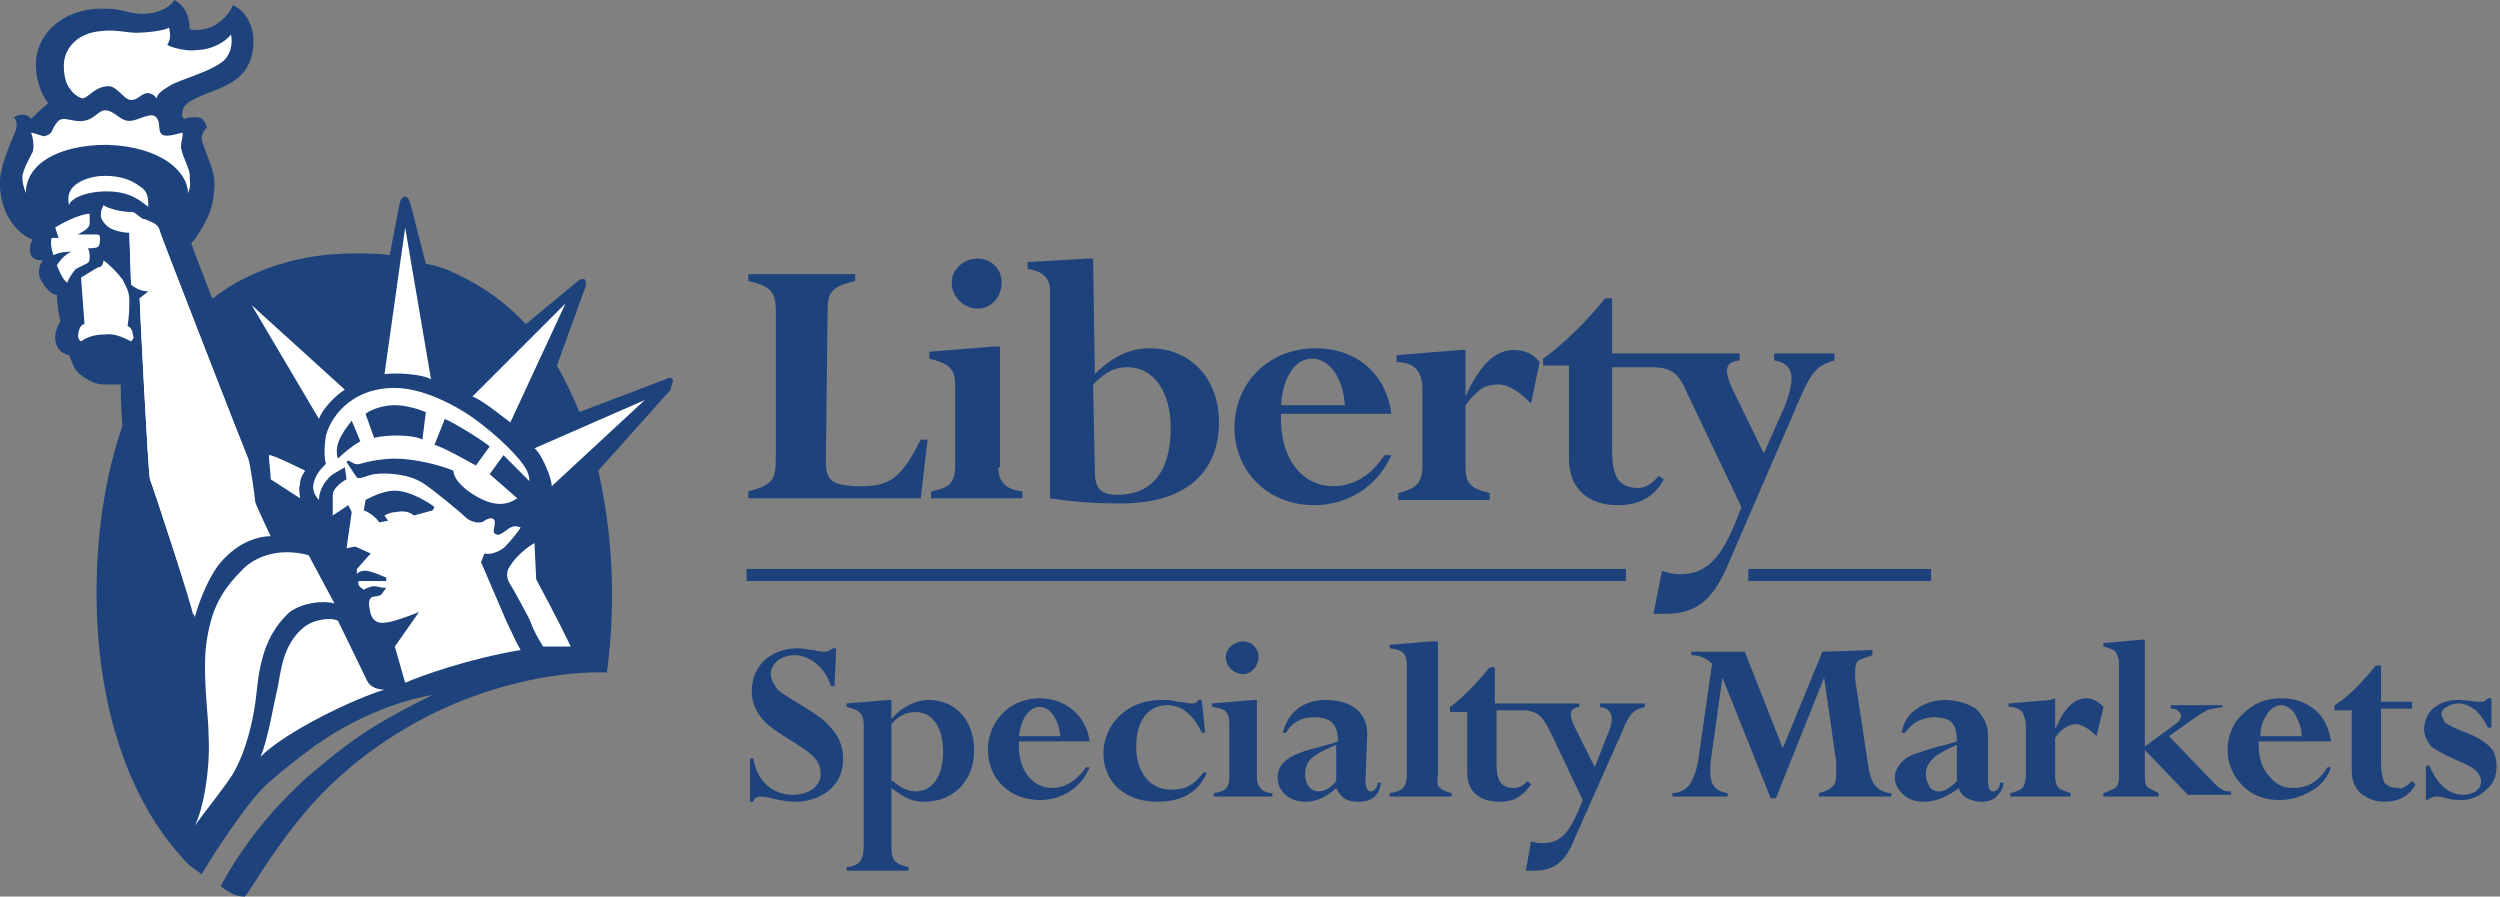 <?xml version="1.0" encoding="utf-8"?>
<!-- Generator: Adobe Illustrator 29.6.1, SVG Export Plug-In . SVG Version: 9.03 Build 0)  -->
<svg version="1.0" id="Layer_1" xmlns="http://www.w3.org/2000/svg" xmlns:xlink="http://www.w3.org/1999/xlink" x="0px" y="0px"
	 viewBox="0 0 145 52" style="enable-background:new 0 0 145 52;" xml:space="preserve">
<rect x="0" y="0" width="145" height="52" fill="#808080" stroke="none"/>
<style type="text/css">
	.st0{fill:#747E86;}
	.st1{fill:#E03229;}
	.st2{fill:#2267AE;}
	.st3{clip-path:url(#SVGID_00000052787989399768302500000011171692055438170509_);}
	.st4{clip-path:url(#SVGID_00000087408484732687769450000016265539710450629287_);}
	.st5{clip-path:url(#SVGID_00000041259539816361872060000002892140716657389191_);}
	.st6{clip-path:url(#SVGID_00000051374580658189008260000015377820037500439983_);}
	.st7{fill:#010101;}
	.st8{fill:#153961;}
	.st9{fill:#292929;}
	.st10{fill:#38ACE2;}
	.st11{fill:#1D427C;}
	.st12{fill:#FFFFFF;}
	.st13{fill:#5BAD53;}
	.st14{fill:#0F122B;}
</style>
<g>
	<path class="st11" d="M39,22c-0.1-0.2-0.4,0-0.4,0l-5,1.9c-0.4-1-0.8-1.8-1.3-2.7l1.6-4.4c0,0,0.2-0.4,0-0.6
		c-0.2-0.1-0.5,0.2-0.5,0.2l-2.9,2.4c-1.1-1.2-2.5-2.2-4-2.9c-0.6-0.3-1.2-0.5-1.8-0.6l-0.9-3.5c0,0-0.1-0.4-0.3-0.4
		c-0.2,0-0.3,0.3-0.3,0.3l-0.6,3.1c-0.6-0.1-1.3-0.1-2-0.1c-2.2,0-4.1,0.4-5.9,1.2c-0.7,0.3-1.4,0.7-2.1,1.2
		c-0.1,0.1-0.2,0.2-0.3,0.2c-0.6-1.6-1.1-2.8-1.2-3.2c0.3-0.3,1-1.4,1.2-2.2c0.2-1.1,0.2-1.6-0.1-2.4C12,8.9,11.7,8.3,11.7,8
		c0-0.3,0.2-0.5,0.3-0.6c-0.1-0.4-0.3-0.6-0.6-0.6c-0.3,0-0.5,0-0.7,0.1c-0.1-0.1-0.2-0.1-0.1-0.5c0.1-0.6,1.3-0.9,2.2-1.3
		c1.2-0.5,1.9-1.3,1.9-2.7c0-1-0.5-1.8-1.2-2.1c-0.1,0.4-0.7,1-1.1,1.2c-0.4,0.2-1,0.3-1.4,0.2C11,0.9,10.7,0.3,10.1,0
		C10,0.3,9.3,0.8,8.3,0.8c-1,0-1-0.3-2.4-0.3c-2,0-3.6,1.2-3.8,2.9C2,4.5,2.4,5.5,2.8,6C2.5,6.2,2,6.7,1.8,6.9
		c-0.1-0.2-0.5-0.4-1-0.1C1,7,1,7.3,0.9,7.6C0.8,7.9,0.1,9.3,0,10.4c-0.1,1.9,1,3.2,1.9,3.5c-0.2,0.3-0.2,0.6-0.1,0.9
		c0.1,0.2,0.3,0.3,0.7,0.3c-0.2,0.2-0.3,0.6-0.2,1c0.2,0.4,0.6,1,1,1c0,0.3,0.1,1.2,0.2,1.5c-0.1,0.3-0.3,0.5-0.3,1
		c0,0.5,0.3,0.9,0.8,1c0.1,0.2,0.2,0.5,0.3,0.7c0.1,0.2,0.3,0.4,0.6,0.6c0.3,0.2,0.7,0.4,1.1,0.4c0.4,0,0.8,0,1,0
		c0,0.1,0,1.2,0.1,2.4c-1,2.9-1.5,6.2-1.5,9.7l0,0c0,6.4,1.8,12.1,5.3,15.7c0,0,0.2,0.2,0.8,0.6c0,0,1.1-1.9,2.7-4
		c0.4-0.5,0.9-1.1,1.4-1.5c0.8-0.7,1.6-1.3,2.4-1.9c2.1-1.5,4.6-2.6,6.9-3c-2.6,1.3-4.1,2.1-6.6,4.2c-1.6,1.3-4,3.7-5.7,6.9
		c0.4,0.3,0.8,0.6,1.4,0.6c0.4-0.4,2.2-3.8,5-6.5c5.7-5.4,12.5-6.6,16-6.5c0.2-1.5,0.3-3,0.3-4.5c0-2.6-0.3-5-0.8-7.2l4.2-4.7
		C38.9,22.4,39.1,22.1,39,22L39,22L39,22z"/>
	<path class="st12" d="M7.6,19.8c-0.2-0.1-0.9-0.5-1.5-0.4c-0.5,0-1,0.1-1.4,0.4c-0.2-0.1-0.2-0.4-0.1-0.7c0.1-0.3,0.3-0.3,0.3-0.3
		l-0.2-2.7c0,0,0.8-0.5,1-0.6C5.9,15.5,6,15.3,6,15.1c0.3,0.2,0.8,0.7,1.1,1.1c0.2,0.4,0.4,0.7,0.4,1.2c0,0.4,0,0.9-0.1,1.5
		c0.2,0.1,0.3,0.3,0.3,0.5C7.8,19.6,7.7,19.7,7.6,19.8L7.6,19.8L7.6,19.8z"/>
	<path class="st12" d="M32,28.2c0-0.5-0.6-1.9-1-2.2l6.4-2.8L32,28.2L32,28.2L32,28.2z"/>
	<path class="st12" d="M14.6,17.7l5.4,4.9c-0.5,0.3-1.3,1.1-1.5,1.7C18.5,24.3,14.6,17.7,14.6,17.7z"/>
	<path class="st12" d="M17.7,27.3c-0.2,0.3-0.3,0.5-0.3,0.8c-0.1,0.3,0,0.5,0,0.8l-1.7-1.1c0-0.4-0.1-1-0.1-1.3c0,0,0-0.1,0-0.1
		C15.7,26.3,17.7,27.3,17.7,27.3z"/>
	<path class="st12" d="M8.7,27.8c-0.1-0.2-0.6-10.1-0.6-10.5L8.6,17v-0.1c-0.4,0-0.8-0.2-1-0.4l-0.1-3c-0.5,0-1.1-0.2-1.3-0.4
		c-0.3-0.3-0.5-0.6-0.2-1.1c0.3,0.2,1,0.4,1.7,0.4c0.1,0,0.4,0.3,0.6,0.4C8.5,12.8,8.9,12.9,9,13c0.1,0.1,0.2,0.4,0.3,0.5
		c0,0.1,5,12.9,5,13c0.1,0.1,0.4,2.3,0.4,2.5c0,0.2,0.8,1.9,0.9,2c-0.7,0-1.7,0.4-2.6,1.2c-0.9,0.8-1.6,2.7-1.8,3.5
		C11.2,35.3,8.8,28,8.7,27.8C8.7,27.8,8.7,27.8,8.7,27.8z"/>
	<path class="st12" d="M14.9,40c-0.2,2-0.7,3.7-1.4,4.9c-0.5,0.8-1.8,2.4-2.2,3c0.5-1,0.9-3.3,0.8-5.2c0-1.2-0.4-3.8-0.1-5.6
		c0.3-1.9,0.9-2.9,2.1-4.1c0.6-0.6,1.9-1.3,3.8-0.8l1.5,2.8c-0.8-0.2-1.9,0-2.6,0.5C15.6,36.6,15.1,38,14.9,40L14.9,40L14.9,40z"/>
	<path class="st12" d="M15.1,43.9c0.4-0.8,0.8-3.2,1-4c0.2-1,0.3-2.5,1.5-3.5c0.6-0.5,1.6-0.6,2-0.4l1.7,3.5c0.2,0.4,0.7,0.5,1,0.5
		C20.6,40.5,16.6,42.4,15.1,43.9L15.1,43.9L15.1,43.9z"/>
	<path class="st12" d="M29.6,32.8c-0.3,0.4-0.2,0.8,0,1.1c0.2,0.3,1.1,2,1.1,2c0.3,0.8,0.5,1.1,0.8,1.6c0.5,0,1,0,1.6,0
		c-0.6-1.3-2-3.9-2-3.9L31,31.5C30.6,31.7,29.9,32.3,29.6,32.8L29.6,32.8L29.6,32.8z"/>
	<path class="st12" d="M22.3,21.7c0.7-0.1,2.2,0,2.7,0.3l-1.5-8.8L22.3,21.7z"/>
	<path class="st12" d="M9.3,13.5c0-0.1-0.1-0.4-0.3-0.5c-0.2-0.1-0.5-0.3-0.7-0.3c-0.2-0.1-0.5-0.4-0.6-0.4c-0.7,0-1.4-0.2-1.7-0.4
		c-0.3,0.6-0.1,0.9,0.2,1.1c0.2,0.2,0.8,0.4,1.3,0.4l0.1,3c0.1,0.2,0.6,0.4,1,0.4v0.1l-0.5,0.4c0,0.3,0.5,10.3,0.6,10.5
		c0.1,0.2,2.5,7.5,2.6,8c0.2-0.8,0.9-2.7,1.8-3.5c0.9-0.9,1.9-1.2,2.6-1.2c-0.1-0.2-0.9-1.9-0.9-2c0-0.2-0.3-2.3-0.4-2.5
		C14.3,26.4,9.3,13.6,9.3,13.5L9.3,13.5L9.3,13.5z"/>
	<path class="st12" d="M6.2,11.1c1.4,0,2,0.6,2.4,0.9c0-0.5,0-0.9-0.5-1.2c-0.4-0.3-1-0.6-2-0.6c-0.7,0-1.3,0.2-1.7,0.5
		C4,11,3.9,11.4,4,11.9C4.1,11.5,5,11.1,6.2,11.1L6.2,11.1L6.2,11.1z"/>
	<path class="st12" d="M3.7,3.8c0,0.5,0.1,1.1,0.4,1.4c0.1,0.2,0.5,0.5,0.7,0.5c0.3,0,0.7-0.7,1.5-0.7c0.5,0,0.9,0.8,1.3,0.8
		c0.4,0,0.5-0.3,0.9-0.4c0.3,0,0.4,0.1,0.6,0.3C9.1,5.5,9.3,5.3,9.8,5c0.6-0.4,2.4-0.8,3.2-1.5c0.4-0.4,0.5-1,0.4-1.5
		c-0.3,0.4-1.1,0.9-2,0.9C11,3,10,2.8,9.7,2.6c0.2-0.3,0.2-0.6,0.1-1C9.5,1.8,8.4,1.9,7.9,1.9s-1.3-0.2-2-0.1
		C4.4,1.9,3.7,2.9,3.7,3.8L3.7,3.8L3.7,3.8z"/>
	<path class="st12" d="M6.2,8.4c3.2,0.1,4.7,1.6,4.7,2.8c0.2-0.4,0.1-0.7,0.1-1.1c0-0.3-0.5-1.2-0.5-1.6c0-0.3,0.1-0.5,0.1-0.8
		c-0.2,0-0.9,0.3-1.2,0.1C9.1,7.6,9.4,6.9,8.9,6.7C8.5,6.6,7.8,7.1,7.4,7C7,7,6.6,6.4,6.1,6.4C5.7,6.4,5.5,6.9,4.9,7
		C4.5,7.1,4,6.9,3.7,6.9c-0.3,0-0.4,0.2-0.6,0.5C3,7.7,2.9,7.8,2.6,7.9C2.4,7.9,2,7.7,1.8,7.7C1.9,7.9,2,8.5,1.9,8.8
		c-0.2,0.4-0.5,0.9-0.6,1.4c0,0.5,0.1,0.7,0.2,1C1.5,9.5,3.4,8.4,6.2,8.4L6.2,8.4L6.2,8.4z"/>
	<path class="st12" d="M4.2,14.6c-0.2,0-0.7,0.4-0.9,0.8c0.1,0.2,0.3,0.8,0.6,1c0.1-0.3,0.4-0.7,0.5-0.8c0.2-0.1,0.4-0.2,0.6-0.3
		c0.2-0.1,0.2-0.2,0.2-0.4c0-0.2,0-0.3-0.1-0.5c0.2,0,0.5,0,0.6-0.1c0.1-0.1,0.1-0.3,0.1-0.5c0-0.2-0.1-0.2-0.3-0.2
		c-0.2,0-0.7,0-1,0c0,0,0.4-0.2,0.5-0.3c0.1-0.1,0.2-0.2,0.2-0.3c0-0.1,0-0.3,0-0.6c-0.6,0-1.7,0.6-2,0.8l0.2,0.6l-0.4,0
		c-0.1,0.3,0,0.7,0.1,1C3.5,14.6,3.9,14.6,4.2,14.6L4.2,14.6L4.2,14.6z"/>
	<path class="st12" d="M30.6,27.4c-0.1-0.4-1.1-1.6-2.8-2.9c-1.3-1-3.3-2-4.9-2c-2.7,0-3.8,1.9-4,2.8c-0.1,0.6-0.1,1.2,0,1.6
		c-0.4,0.4-0.6,0.7-0.7,1.1c-0.1,0.3,0,0.7,0.3,1c0-0.4,0.2-0.9,0.5-1.2c0.2-0.3,0.7-0.5,1-0.7l0.1,0.7c-0.4,0.2-0.8,0.6-0.8,0.9
		l0,1.2l0.9-0.6l0.2,0.4l-0.3,2.1l0.5-0.1l0.9,0.4L20.7,33v0.3c0,0,0.1-0.2,0.5-0.2c0.3,0,1.2,0.4,1.2,0.4l0,0.2h-1.6
		c-0.1,0.2,0.1,0.4,0.3,0.5c0.2-0.1,0.4-0.2,0.6-0.2s0.4,0.1,0.7,0.1l-0.3,0.4c0,0-0.2,0.1-0.4,0.1c-0.2,0-0.3,0.2-0.3,0.4
		c0,0.2,0.1,0.6,0.1,0.6c0.2,0.7,0.9,0.5,0.9,0.5c0.4,0,1.9-0.6,1.9-0.6l-1.4,2l0.6,2.1c0.9-0.4,3.7-1.4,6.7-1.9
		c-0.3-0.5-0.4-0.8-0.8-1.6l-1.5-3.5l0.2-0.5c0.3,0.1,0.9-0.1,1.2-0.4c0.3-0.3,0.7-0.8,0.9-1.1c-0.2-0.1-0.4-0.1-0.6,0
		S29,31.1,28.8,31c-0.3-0.1-0.1-0.4-0.1-0.7c0-0.3-0.3-0.3-0.6-0.1c-0.2,0.2-0.8,0.1-1.1-0.2c-0.3-0.3-2-1.7-2.5-2
		c-0.8-0.5-2-0.6-2.8-0.5c-0.5,0.1-0.8,0.3-1,0.2l-0.6-0.9l0.1-0.1c0.2,0.1,0.4,0.3,0.7,0.2c0.3-0.1,1.2-0.3,2-0.3
		c1.2,0,2.7,0.4,3.4,0.7c0,0.8,1.6,1.8,2.4,1.9c0.6,0.1,1-0.1,1.3-0.3l-1.6-1.4l0.8-1.1c0,0,1.3,1.3,1.5,1.5
		C30.7,27.8,30.7,27.6,30.6,27.4L30.6,27.4L30.6,27.4z M21.2,29c0,0,0.7-0.4,1.3-0.5c0.9-0.2,2,0.4,2.7,0.9l-0.1,0.2L24,29.9
		c-0.2-0.2-0.6-0.3-1-0.2c-0.4,0-0.7,0.2-0.7,0.2l0.2,0.3l-0.5,0.1c-0.2-0.3-0.6-0.6-0.9-0.7L21.2,29L21.2,29L21.2,29z M19.6,26.6
		c-0.3-0.9,0.5-1.8,0.8-2.2l0.5,1.2C20.5,25.8,19.9,26.3,19.6,26.6L19.6,26.6z M24.5,25.5c-0.5-0.3-2.1-0.3-2.8-0.1L21.2,24
		c0.4-0.3,1.1-0.5,1.7-0.5c0.6,0,1.3,0.2,1.8,0.4L24.5,25.5L24.5,25.5z M27.6,27c-0.7-0.4-2-1.1-2.4-1.2l0.6-1.5
		c0.5,0.2,2.3,1.3,2.6,1.6C28.4,25.9,27.6,27,27.6,27z"/>
	<path class="st12" d="M27.4,23c0.6,0.2,1.9,1.3,2.2,1.5l3.2-6.9L27.4,23C27.4,23,27.4,23,27.4,23z"/>
	<path class="st11" d="M47.9,26.8c0,1.1,0.4,1.4,2.1,1.4c1.6,0,2.3-0.5,3.4-2.7h0.4l-0.4,3.4h-10v-0.4c1.5-0.4,1.6-0.7,1.6-2.1v-8.3
		c0-1.2-0.3-1.5-1.6-1.8v-0.4h6.2v0.4c-1.3,0.3-1.6,0.6-1.6,1.7L47.9,26.8L47.9,26.8L47.9,26.8z"/>
	<path class="st11" d="M57.9,27.1c0,0.8,0.4,1.3,1.4,1.4v0.4H54v-0.4c1.1-0.2,1.4-0.5,1.4-1.6v-4.5c0-1-0.3-1.3-1.5-1.6v-0.4
		l3.7-0.3h0.4V27.1L57.9,27.1z M56.7,15c0.8,0,1.4,0.6,1.4,1.4c0,0.8-0.6,1.5-1.4,1.5c-0.8,0-1.5-0.7-1.5-1.5S55.9,15,56.7,15z"/>
	<path class="st11" d="M63.4,22.3c0.8-0.8,1.3-1,2-1c1.5,0,2.5,1.4,2.5,3.5c0,2.7-1.2,3.9-3.1,3.9c-1,0-1.3-0.4-1.3-1.4L63.4,22.3
		L63.4,22.3L63.4,22.3z M63.4,15H63l-3.4,0.2v0.4c0.8,0.1,1.3,0.5,1.3,1.2v12.1c1.3,0.2,2.5,0.3,4.1,0.3c4.1,0,5.7-2.1,5.7-4.7
		s-1.7-4.3-4-4.3c-1.2,0-2.2,0.5-3.2,1.5L63.4,15L63.4,15L63.4,15z"/>
	<path class="st11" d="M74.3,23.5c0.1-1.6,0.8-2.7,1.8-2.7c1,0,1.8,1.1,1.9,2.7H74.3z M80.7,24c-0.3-2.3-2-3.8-4.4-3.8
		c-2.7,0-4.7,2-4.7,4.6s2,4.5,4.6,4.5c2,0,3.7-1.1,4.5-2.9h-0.4c-0.8,1.2-1.8,1.8-3,1.8c-1.6,0-3.1-1.4-3-4.2L80.7,24L80.7,24z"/>
	<path class="st11" d="M88.8,23.4c-0.7-0.7-1.3-1.1-1.9-1.1c-0.8,0-1.2,0.3-1.9,1.2V27c0,1,0.2,1.3,1.4,1.6v0.4h-5.3v-0.4
		c1.1-0.3,1.4-0.6,1.4-1.6v-4.4c0-1.1-0.5-1.6-1.5-1.6v-0.4l3.7-0.3H85v2.7h0c0.8-1.8,1.7-2.7,2.8-2.7c0.6,0,1.1,0.2,1.5,0.7
		L88.8,23.4L88.8,23.4L88.8,23.4z"/>
	<path class="st11" d="M102.9,20.5v0.4c1.1,0.2,1.3,0.9,0.6,2.7l-1.2,2.7l-1.8-3.7c-0.5-1.1-0.5-1.6,0.4-1.7v-0.4h-7.4v-3.2h-0.4
		c-1.2,1.5-2.6,2.8-3.6,3.5v0.4H91v5.4c0,1.9,1.3,2.7,2.8,2.7c1.2,0,2.1-0.4,2.7-1.5l-0.3-0.2c-0.4,0.5-0.8,0.7-1.2,0.7
		c-1.2,0-1.5-0.8-1.5-2.2v-4.8h2.3c1.2,0,1.6,0.4,2.1,1.6l3.1,6.5c-1,2.8-1.9,3.9-3.5,3.9c-0.3,0-0.6,0-1.1-0.2l-0.5,2.5
		c0.3,0,0.5,0,0.7,0c1.7,0,2.7-0.7,3.6-2.8l4.2-9.7c0.7-1.6,1-1.9,2-2.2v-0.4L102.9,20.5L102.9,20.5L102.9,20.5z"/>
	<polygon class="st11" points="94.3,33.7 43.3,33.7 43.3,33 94.3,33 94.3,33.7 	"/>
	<polygon class="st11" points="112,33.7 101.4,33.7 101.4,33 112,33 112,33.7 	"/>
	<path class="st11" d="M48.4,39.8h-0.2c-0.3-1-1.2-1.8-2.1-1.8c-0.8,0-1.4,0.5-1.4,1.1c0,0.3,0.2,0.6,0.4,0.9c0.4,0.4,2.4,1.4,2.9,2
		c0.6,0.6,0.9,1.2,0.9,2c0,1.9-1.7,2.5-2.7,2.5s-1.6-0.3-2.1-0.3c-0.2,0-0.4,0.1-0.4,0.3h-0.2v-2.5h0.2c0.2,1.3,1.1,2.1,2.3,2.1
		c0.9,0,1.6-0.5,1.6-1.2c0-0.3-0.1-0.7-0.4-1c-0.7-0.7-2.1-1.3-2.8-2c-0.5-0.5-0.8-1.1-0.8-1.8c0-1.5,1.1-2.5,2.7-2.5
		c0.3,0,0.6,0.1,0.9,0.1c0.3,0.1,0.5,0.1,0.7,0.1c0.1,0,0.3-0.1,0.4-0.2h0.2L48.4,39.8L48.4,39.8L48.4,39.8z"/>
	<path class="st11" d="M50.1,42.2c0-0.7-0.1-1-1-1.2v-0.2l2.4-0.2h0.2v1.1c0.6-0.7,1.4-1.1,2.2-1.1c1.5,0,2.6,1.2,2.6,2.9
		c0,1.8-1.2,3-2.9,3c-0.7,0-1.1-0.2-1.9-0.8v3.4c0,0.8,0.2,1,1,1.2v0.2h-3.6v-0.2c0.8-0.1,1-0.4,1-1.4V42.2L50.1,42.2z M51.8,45.3
		c0.4,0.4,0.9,0.6,1.3,0.6c1,0,1.6-0.9,1.6-2.3s-0.6-2.3-1.6-2.3c-0.5,0-1,0.2-1.4,0.7V45.3L51.8,45.3z"/>
	<path class="st11" d="M59.1,43c-0.1,1.8,0.9,2.7,1.9,2.7c0.8,0,1.4-0.4,2-1.2h0.2c-0.5,1.2-1.6,1.9-2.9,1.9c-1.7,0-3-1.2-3-2.9
		c0-1.7,1.3-3,3-3c1.5,0,2.7,1,2.9,2.5L59.1,43L59.1,43z M61.5,42.7c-0.1-1-0.6-1.7-1.2-1.7s-1.1,0.7-1.2,1.7H61.5z"/>
	<path class="st11" d="M69.9,42.5h-0.2c-0.5-1.1-1.2-1.6-2-1.6c-1.1,0-1.8,0.9-1.8,2.4c0,1.5,0.8,2.5,2,2.5c0.8,0,1.3-0.2,1.9-1H70
		c-0.5,1.2-1.5,1.7-2.9,1.7c-1.8,0-3.1-1.1-3.1-2.8c0-1.7,1.4-3.1,3.3-3.1c0.4,0,0.7,0,1,0.1c0.3,0,0.6,0.1,0.8,0.1s0.3,0,0.4-0.2
		h0.2L69.9,42.5L69.9,42.5L69.9,42.5z"/>
	<path class="st11" d="M72.9,45.1c0,0.5,0.3,0.9,0.9,0.9v0.2h-3.4V46c0.7-0.1,0.9-0.3,0.9-1V42c0-0.7-0.2-0.9-1-1v-0.2l2.4-0.2h0.2
		V45.1L72.9,45.1L72.9,45.1z M72.1,37.2c0.5,0,0.9,0.4,0.9,0.9c0,0.5-0.4,1-0.9,1c-0.5,0-1-0.4-1-1C71.1,37.6,71.6,37.2,72.1,37.2z"
		/>
	<path class="st11" d="M79.2,45.2c0,0.5,0.1,0.7,0.3,0.7c0.2,0,0.4-0.2,0.4-0.5h0.2c-0.1,0.7-0.5,1.1-1.3,1.1c-0.7,0-1-0.2-1.3-0.8
		l-0.1,0.1c-0.6,0.5-1.1,0.7-1.7,0.7c-0.9,0-1.6-0.6-1.6-1.4c0-1.5,2.2-1.6,3.5-2.1c0-1-0.4-1.4-1.4-1.4c-0.7,0-1.3,0.3-1.6,0.9
		h-0.2c0.3-1.2,1.2-1.9,2.5-1.9c1.2,0,2.4,0.5,2.4,2L79.2,45.2L79.2,45.2z M77.5,43.2c-1.4,0.6-1.8,0.9-1.8,1.7c0,0.6,0.3,1,0.8,1
		c0.3,0,0.7-0.2,1-0.6L77.5,43.2L77.5,43.2z"/>
	<path class="st11" d="M81.6,38.7c0-0.8-0.2-1-1-1.1v-0.2l2.4-0.2h0.4v7.7c-0.1,0.7,0,0.9,0.8,1.1v0.2h-3.6V46c0.8-0.1,1-0.4,1-1.1
		L81.6,38.7L81.6,38.7L81.6,38.7z"/>
	<path class="st11" d="M92.8,40.8V41c0.7,0.1,0.9,0.6,0.4,1.7l-0.7,1.8l-1.2-2.4c-0.3-0.7-0.3-1,0.3-1.1v-0.2h-4.9v-2.1h-0.3
		c-0.8,1-1.7,1.9-2.3,2.3v0.3h1v3.5c0,1.2,0.8,1.7,1.9,1.7c0.8,0,1.3-0.3,1.8-1l-0.2-0.2c-0.3,0.3-0.5,0.4-0.8,0.4
		c-0.8,0-1-0.5-1-1.4v-3.1h1.7c0.7,0.1,0.9,0.3,1.3,1l2,4.2c-0.7,1.8-1.2,2.5-2.3,2.5c-0.2,0-0.4,0-0.7-0.1l-0.3,1.7
		c0.2,0,0.3,0,0.5,0c1.1,0,1.8-0.5,2.3-1.8l2.8-6.3c0.4-1,0.6-1.2,1.3-1.4v-0.2L92.8,40.8L92.8,40.8L92.8,40.8z"/>
	<path class="st11" d="M108.6,37.7V38c-0.3,0.1-0.6,0.2-0.8,0.3c-0.2,0.2-0.2,0.4-0.2,0.7c0,0.1,0,0.2,0,0.4l0.8,5.3
		c0.1,0.4,0.2,0.7,0.4,0.9c0.2,0.2,0.5,0.4,0.9,0.4v0.2h-4.2V46c0.4-0.1,0.6-0.2,0.8-0.4c0.2-0.2,0.2-0.5,0.2-0.8c0-0.2,0-0.4,0-0.6
		l-0.7-4.9l-2.8,7h-0.3l-2.8-7l-0.7,5c0,0.2,0,0.4,0,0.5c0,0.7,0.3,1.1,1,1.2v0.2H97V46c0.4,0,0.8-0.2,1-0.5s0.4-0.8,0.5-1.4
		l0.8-5.6C99,38.2,98.6,38,98.1,38v-0.2h3.1l2.2,5.6l2.3-5.6L108.6,37.7L108.6,37.7L108.6,37.7z"/>
	<path class="st11" d="M111.6,46.5c-0.5,0-0.8-0.1-1.2-0.4c-0.3-0.3-0.5-0.6-0.5-1c0-0.4,0.2-0.7,0.5-1c0.3-0.3,1-0.5,2-0.8
		c0.5-0.1,0.8-0.2,1.1-0.3c0-0.5-0.1-0.9-0.3-1.1c-0.2-0.2-0.6-0.3-1-0.3c-0.7,0-1.3,0.3-1.7,0.9h-0.2c0.1-0.6,0.4-1.1,0.9-1.4
		c0.4-0.3,1-0.5,1.6-0.5c0.7,0,1.3,0.2,1.8,0.5c0.4,0.4,0.7,0.9,0.7,1.5v2.6c0,0.5,0.1,0.7,0.3,0.7c0.2,0,0.4-0.2,0.4-0.5h0.2
		c0,0.3-0.2,0.6-0.4,0.8c-0.2,0.2-0.5,0.3-0.9,0.3c-0.3,0-0.6-0.1-0.8-0.2s-0.4-0.3-0.5-0.6l-0.1,0.1
		C112.9,46.2,112.3,46.5,111.6,46.5L111.6,46.5L111.6,46.5z M113.5,45.3v-2.1c-0.7,0.3-1.2,0.6-1.4,0.8c-0.2,0.2-0.4,0.5-0.4,0.9
		c0,0.3,0.1,0.5,0.2,0.7s0.3,0.3,0.6,0.3C112.8,45.9,113.1,45.7,113.5,45.3L113.5,45.3L113.5,45.3z"/>
	<path class="st11" d="M119.2,40.5v1.8h0c0.5-1.2,1.1-1.8,1.8-1.8c0.4,0,0.7,0.2,1,0.5l-0.4,1.7c-0.5-0.5-0.9-0.7-1.2-0.7
		c-0.2,0-0.5,0.1-0.6,0.2c-0.2,0.1-0.4,0.3-0.6,0.6V45c0,0.4,0.1,0.6,0.2,0.7s0.4,0.2,0.7,0.3v0.2h-3.5V46c0.4-0.1,0.6-0.2,0.7-0.3
		c0.1-0.1,0.2-0.4,0.2-0.7v-2.9c0-0.3-0.1-0.6-0.2-0.8c-0.2-0.2-0.4-0.3-0.8-0.3v-0.2l2.4-0.2L119.2,40.5L119.2,40.5z"/>
	<path class="st11" d="M122,46.2V46c0.3-0.1,0.5-0.2,0.7-0.3c0.1-0.1,0.2-0.3,0.2-0.6v-6.7c0-0.2-0.1-0.4-0.2-0.6
		c-0.1-0.1-0.3-0.2-0.7-0.3v-0.2l2.2-0.2h0.2v6.2l1.9-1.4c0.1-0.1,0.2-0.2,0.2-0.4c0-0.1-0.1-0.2-0.2-0.3c-0.1-0.1-0.3-0.1-0.4-0.1
		v-0.2h3V41c-0.4,0.1-0.7,0.1-0.9,0.2c-0.2,0.1-0.5,0.3-0.8,0.5l-1.4,1l2.6,2.7c0.2,0.2,0.3,0.3,0.5,0.4c0.1,0.1,0.3,0.1,0.5,0.1
		v0.2h-2.5l-2.5-2.6v1.3c0,0.4,0,0.6,0.1,0.8c0.1,0.1,0.3,0.2,0.7,0.4v0.2L122,46.2L122,46.2z"/>
	<path class="st11" d="M135,44.5h0.2c-0.2,0.6-0.6,1.1-1.2,1.4c-0.5,0.3-1.1,0.5-1.8,0.5c-0.9,0-1.6-0.3-2.1-0.8
		c-0.6-0.6-0.9-1.3-0.9-2.1c0-0.8,0.3-1.6,0.9-2.1c0.6-0.6,1.3-0.9,2.2-0.9c0.8,0,1.4,0.2,2,0.7c0.5,0.4,0.8,1.1,0.9,1.8h-4.2
		c0,0.1,0,0.2,0,0.2c0,0.7,0.2,1.4,0.6,1.8c0.4,0.5,0.8,0.7,1.4,0.7C133.9,45.7,134.5,45.3,135,44.5L135,44.5L135,44.5z M131.1,42.7
		h2.4c0-0.5-0.2-0.9-0.4-1.3c-0.2-0.3-0.5-0.5-0.8-0.5s-0.6,0.2-0.8,0.5C131.3,41.7,131.1,42.1,131.1,42.7L131.1,42.7L131.1,42.7z"
		/>
	<path class="st11" d="M139.9,45.3l0.2,0.2c-0.4,0.7-1,1-1.8,1c-0.6,0-1-0.2-1.4-0.5c-0.3-0.3-0.5-0.7-0.5-1.3v-3.5h-1v-0.3
		c0.7-0.4,1.5-1.2,2.4-2.3h0.3v2.1h1.8v0.4h-1.8v3.2c0,0.5,0.1,0.9,0.2,1.1c0.2,0.2,0.4,0.3,0.8,0.3
		C139.3,45.8,139.6,45.6,139.9,45.3L139.9,45.3L139.9,45.3z"/>
	<path class="st11" d="M140.7,46.5v-2.1h0.2c0.5,1.2,1.2,1.7,2,1.7c0.3,0,0.5-0.1,0.7-0.2c0.2-0.2,0.3-0.3,0.3-0.6
		c0-0.2-0.1-0.4-0.3-0.6s-0.6-0.4-1.1-0.6c-0.7-0.3-1.2-0.6-1.5-0.8c-0.2-0.3-0.4-0.6-0.4-1c0-0.5,0.2-0.9,0.5-1.2
		c0.4-0.3,0.8-0.5,1.4-0.5c0.2,0,0.6,0,1.1,0.1c0.2,0,0.3,0,0.4,0c0.1,0,0.2-0.1,0.3-0.2h0.2v1.7h-0.2c-0.2-0.4-0.4-0.7-0.7-1
		c-0.3-0.2-0.6-0.4-1-0.4c-0.3,0-0.5,0.1-0.7,0.2c-0.2,0.1-0.3,0.3-0.3,0.4s0.1,0.3,0.2,0.5c0.1,0.1,0.5,0.3,1,0.5
		c0.8,0.3,1.3,0.6,1.6,0.9c0.3,0.3,0.4,0.7,0.4,1.2c0,0.5-0.2,1-0.6,1.3c-0.4,0.4-0.9,0.6-1.4,0.6c-0.3,0-0.6,0-0.9-0.1
		c-0.3-0.1-0.5-0.1-0.6-0.1c-0.2,0-0.4,0.1-0.5,0.2H140.7L140.7,46.5z"/>
</g>
</svg>
